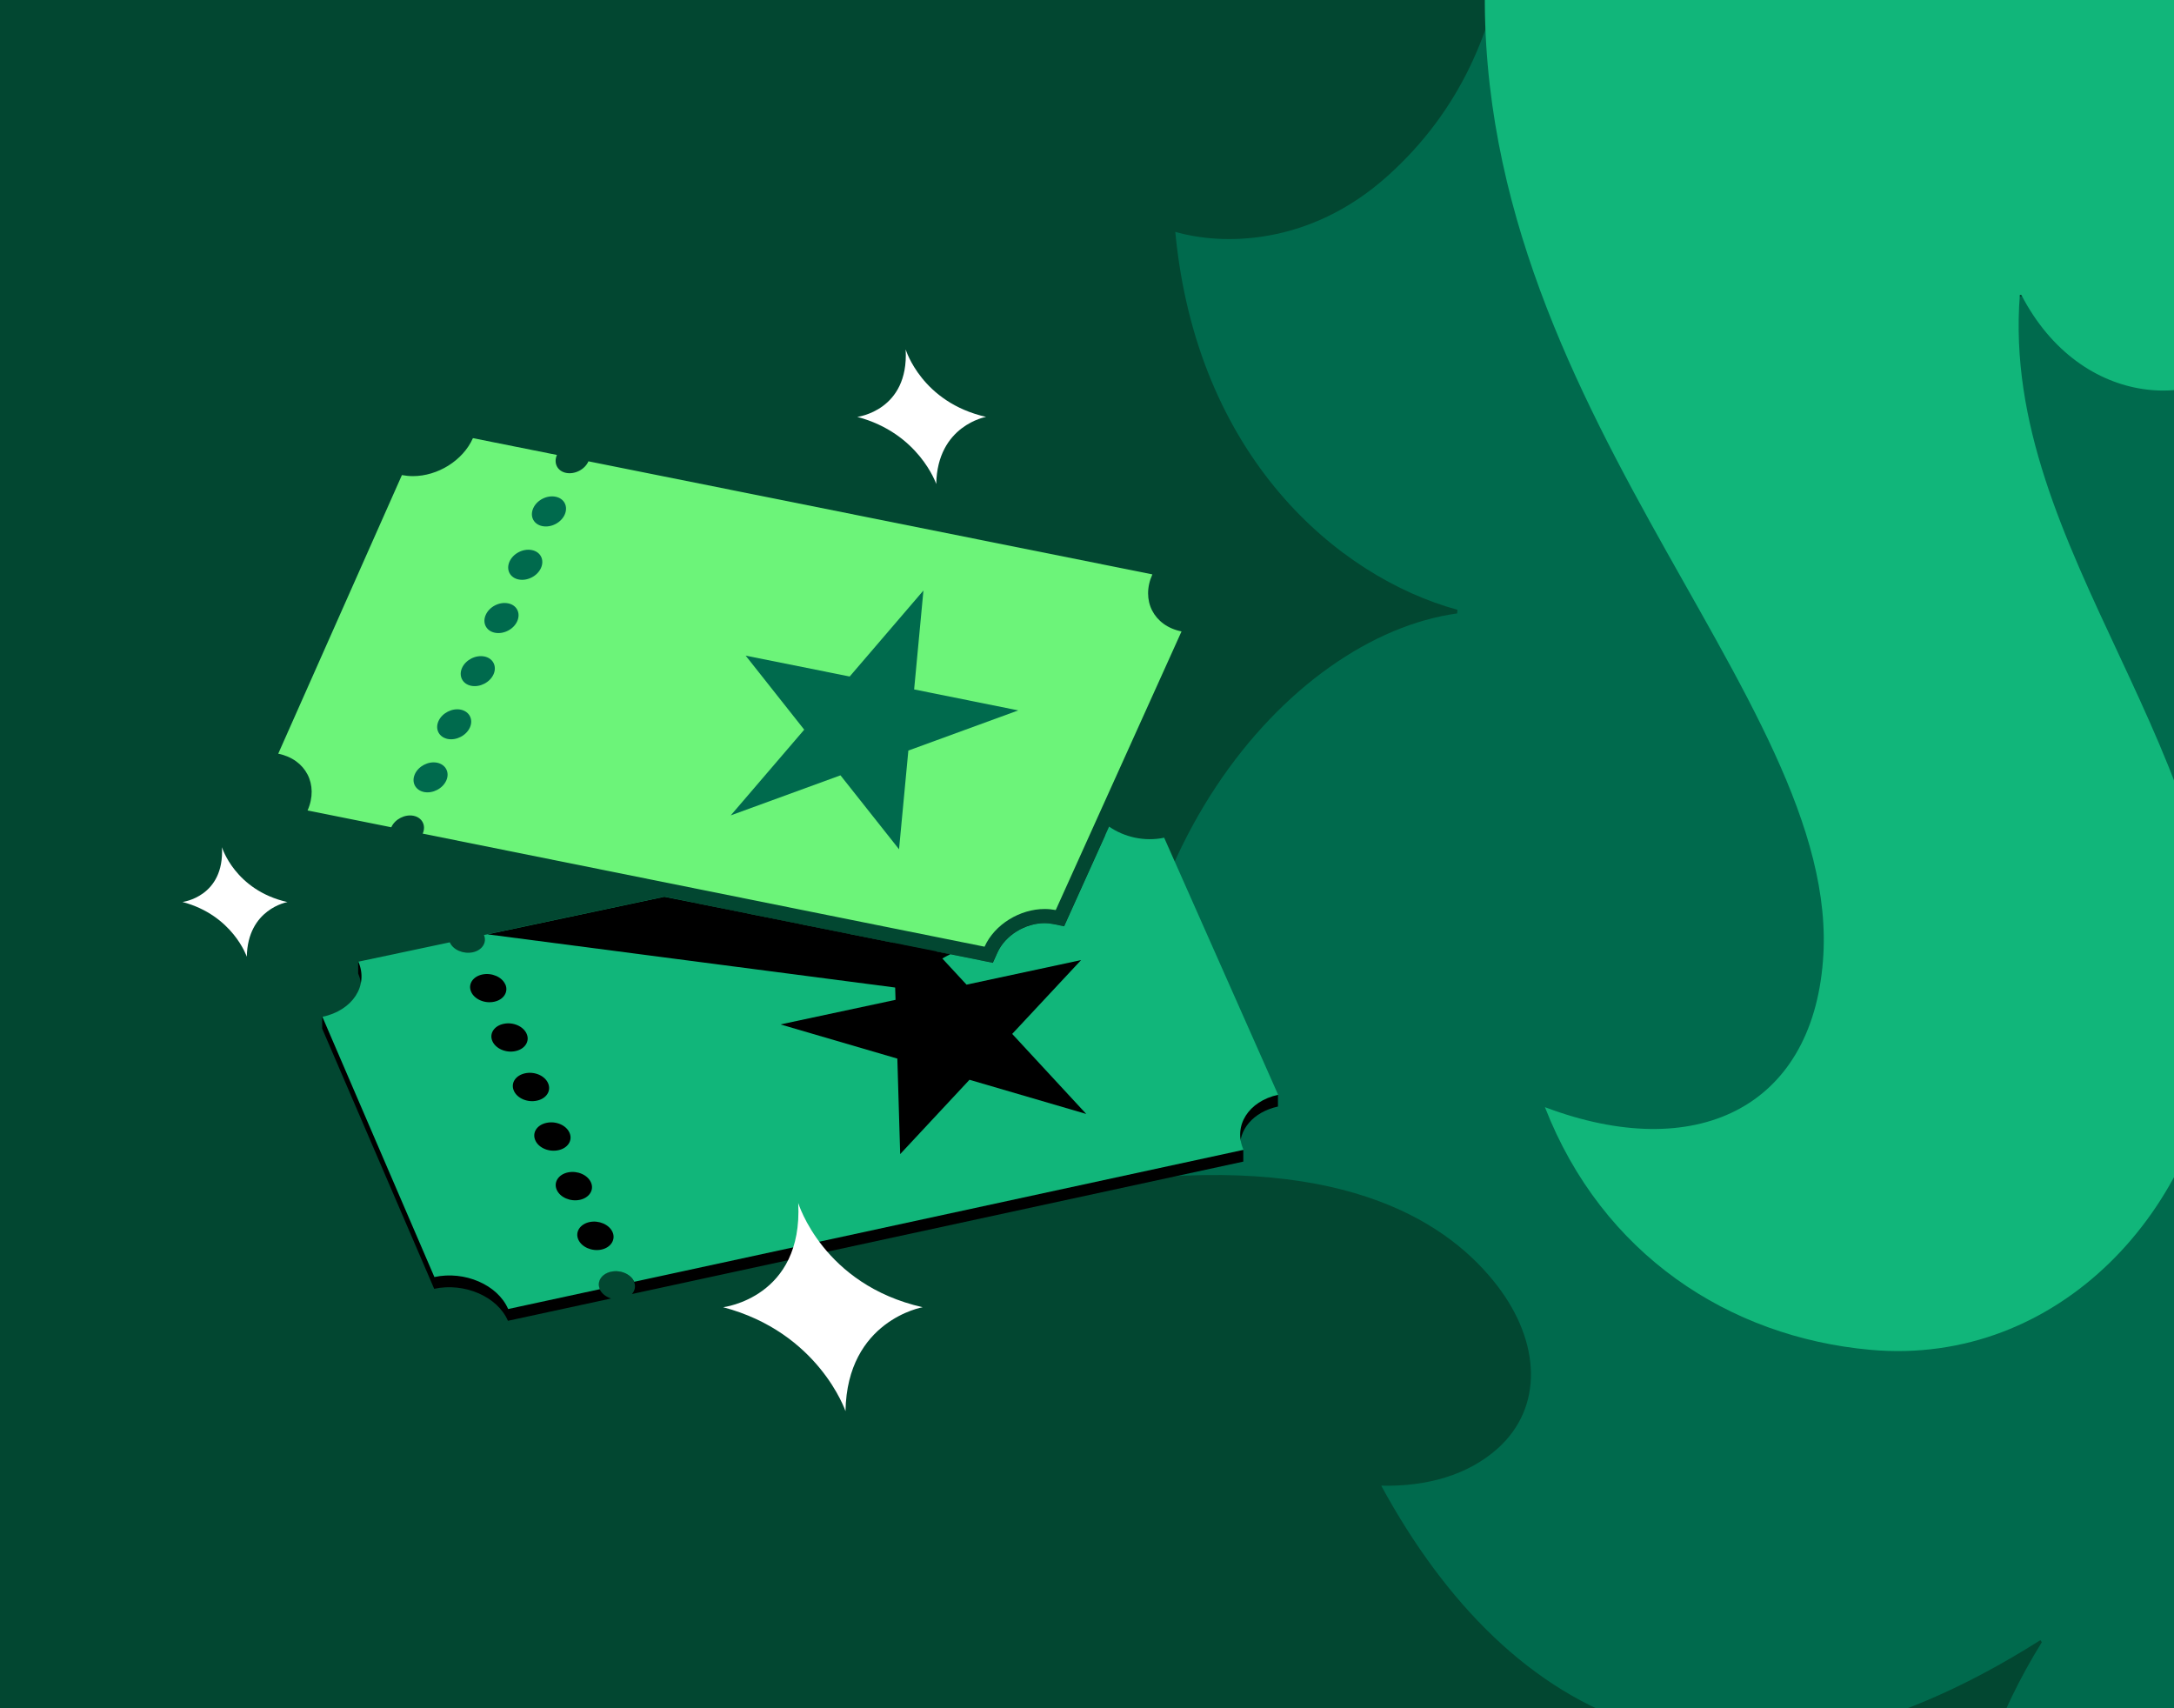 <svg width="560" height="440" viewBox="0 0 560 440" fill="none" xmlns="http://www.w3.org/2000/svg">
<rect x="0" y="0" width="560" height="440" fill="#808080" stroke="none"/>
<g clip-path="url(#clip0_120_797)">
<rect width="560" height="440" fill="#024731"/>
<g clip-path="url(#clip1_120_797)">
<path d="M611.172 -13.501C586.768 -13.501 563.375 3.917 560.797 37.044C559.296 56.331 565.482 78.239 581.564 89.03C568.021 106.057 536.735 105.142 521.743 76.194L519.926 76.499C514.886 141.248 574.822 192.963 569.447 261.999C565.966 306.71 531.355 345.769 483.791 341.454C448.414 338.243 416.324 325.06 401.91 287.999C439.67 302.275 469.059 280.684 471.942 243.675C477.264 176.694 378.786 101.4 387.616 -12.703C384.608 7.274 376.456 28.241 357.427 45.327C337.069 63.605 314.548 63.127 302.741 59.723C308.227 117.51 344.44 148.578 375.431 157.067L375.35 158.006C331.849 163.973 281.837 222.139 289.91 304.001C347.617 297.55 373.604 315.489 385.626 331.095C396.913 345.748 397.553 362.525 385.814 373.066C378.146 379.95 367.486 382.952 355.79 382.671C388.688 443.112 444.419 473.883 525.569 422.462L525.965 422.975C479.972 497.239 515.126 574.617 574.669 600.353C574.537 558.456 607.078 539.155 635.63 556.402C637.022 579.071 639.026 600.449 661.545 629.682C671.364 642.429 684.063 652.587 701.872 657.499L701.872 34.845C677.839 4.309 647.571 -13.501 611.172 -13.501Z" fill="#006A4D"/>
<path d="M571.277 265.094C576.792 194.379 515.12 142.252 520.292 75.929L520.678 75.963C536.062 105.615 568.165 106.552 582.062 89.112C565.56 78.058 559.212 55.616 560.753 35.861C563.398 1.928 587.402 -15.913 612.444 -15.913C649.794 -15.913 680.853 2.33 705.513 33.609L705.513 -190.001L500.623 -190.001C450.552 -162.945 403.478 -103.477 387.978 -43.857C386.463 -38.03 385.251 -32.203 384.366 -26.404C383.793 -22.65 383.343 -18.907 383.053 -15.186C383.051 -15.156 383.049 -15.126 383.047 -15.095C373.986 101.782 475.037 178.907 469.575 247.517C466.618 285.425 436.706 299.802 397.959 285.179C412.75 323.141 445.433 344.384 481.734 347.673C530.541 352.093 567.704 310.892 571.277 265.094Z" fill="#11B67A"/>
<g clip-path="url(#clip2_120_797)">
<path d="M296.841 147.944L151.577 118.823C150.648 120.926 148.081 122.246 145.831 121.806C143.582 121.366 142.53 119.288 143.459 117.185L121.82 112.857C119.228 118.676 112.7 122.637 106.367 122.637C105.413 122.637 104.46 122.54 103.531 122.368L71.671 194.132C78.786 195.575 82.16 202.104 79.226 208.754L100.792 213.082C101.721 211.004 104.289 209.683 106.514 210.124C108.739 210.564 109.815 212.618 108.885 214.72L253.612 243.842C256.203 238.071 262.756 234.135 269.089 234.135C270.043 234.135 271.021 234.232 271.95 234.403L304.348 162.639C297.184 161.197 293.834 154.619 296.841 147.944Z" fill="#6CF479"/>
<path d="M327.867 281.984L299.846 218.827C294.344 220.001 288.5 218.411 284.637 215.184L275.272 235.894L274.074 238.559L271.213 237.972C270.529 237.826 269.795 237.752 269.062 237.752C264 237.752 258.89 240.931 256.91 245.308L255.711 247.973L252.851 247.386L178.519 232.422L127.368 243.278L122.502 246.824L115.411 245.821L96.901 249.758L96.804 249.66L92.256 247.679V250.736C94.407 255.724 92.133 260.81 87.121 263.475L82.989 261.885V264.942L111.841 331.962C119.641 330.275 128.15 333.967 130.84 340.202L157.418 334.456C156.098 334.041 154.973 333.185 154.459 332.036C153.604 330.08 154.9 328.075 157.345 327.537C159.79 326.999 162.455 328.172 163.311 330.129C163.8 331.278 163.555 332.427 162.773 333.307L320.262 299.198V296.142H319.456C318.942 291.08 322.781 286.41 329.187 285.016V281.96H327.818L327.867 281.984Z" fill="black"/>
<path d="M329.244 282.01L299.878 215.771C294.841 216.847 289.535 215.6 285.696 212.911L275.304 235.919L274.106 238.584L271.245 237.997C270.561 237.851 269.827 237.777 269.094 237.777C264.032 237.777 258.922 240.956 256.941 245.333L255.743 247.998L252.883 247.411L171.142 230.956L124.661 240.834C125.492 242.765 124.196 244.77 121.776 245.284C119.331 245.797 116.69 244.648 115.858 242.717L92.312 247.705C94.977 253.891 90.845 260.248 83.045 261.911L111.897 328.931C119.697 327.244 128.206 330.936 130.896 337.171L154.516 332.061C153.66 330.105 154.956 328.1 157.401 327.562C159.846 327.024 162.511 328.198 163.367 330.154L320.319 296.167C317.58 289.981 321.59 283.648 329.244 281.985V282.01Z" fill="#11B67A"/>
<path d="M130.158 253.57C129.327 251.638 126.662 250.489 124.241 251.003C121.796 251.516 120.5 253.521 121.356 255.453C122.187 257.384 124.853 258.558 127.298 258.02C129.743 257.506 131.014 255.502 130.183 253.57H130.158Z" fill="black"/>
<path d="M135.662 266.284C134.83 264.352 132.165 263.179 129.72 263.716C127.275 264.23 125.979 266.235 126.835 268.167C127.666 270.098 130.331 271.272 132.776 270.734C135.222 270.22 136.517 268.215 135.662 266.284Z" fill="black"/>
<path d="M141.186 279.024C140.355 277.068 137.689 275.919 135.244 276.457C132.799 276.995 131.503 278.975 132.359 280.931C133.19 282.888 135.856 284.037 138.301 283.499C140.746 282.985 142.042 280.98 141.186 279.024Z" fill="black"/>
<path d="M146.709 291.787C145.878 289.831 143.213 288.682 140.768 289.22C138.322 289.733 137.027 291.738 137.882 293.694C138.714 295.65 141.379 296.799 143.824 296.262C146.269 295.748 147.565 293.743 146.709 291.787Z" fill="black"/>
<path d="M152.233 304.574C151.377 302.618 148.736 301.468 146.291 301.982C143.846 302.495 142.55 304.525 143.406 306.456C144.262 308.413 146.903 309.562 149.348 309.048C151.793 308.535 153.089 306.505 152.233 304.574Z" fill="black"/>
<path d="M157.79 317.363C156.935 315.407 154.27 314.257 151.849 314.771C149.404 315.309 148.108 317.314 148.964 319.27C149.819 321.226 152.485 322.375 154.905 321.862C157.326 321.348 158.646 319.319 157.79 317.363Z" fill="black"/>
<path d="M216.498 199.705L231.584 218.752L233.981 193.323L262.295 182.98L235.472 177.577L237.868 152.099L218.87 174.251L192.071 168.872L207.158 187.944L188.233 210.023L216.498 199.705Z" fill="#006A4D"/>
<path d="M143.095 127.939C140.846 127.499 138.278 128.819 137.349 130.922C136.42 133.025 137.471 135.079 139.721 135.519C141.97 135.959 144.538 134.638 145.467 132.536C146.396 130.433 145.345 128.379 143.095 127.939Z" fill="#006A4D"/>
<path d="M136.986 141.681C134.737 141.241 132.17 142.561 131.24 144.664C130.311 146.767 131.363 148.82 133.612 149.261C135.862 149.701 138.429 148.38 139.358 146.278C140.287 144.175 139.236 142.121 136.986 141.681Z" fill="#006A4D"/>
<path d="M130.866 155.399C128.617 154.959 126.05 156.279 125.12 158.382C124.191 160.46 125.243 162.538 127.492 162.979C129.742 163.419 132.309 162.098 133.238 159.996C134.167 157.893 133.116 155.839 130.866 155.399Z" fill="#006A4D"/>
<path d="M124.758 169.09C122.508 168.65 119.941 169.97 119.012 172.049C118.082 174.127 119.134 176.205 121.383 176.645C123.633 177.085 126.2 175.765 127.129 173.687C128.059 171.608 127.007 169.53 124.758 169.09Z" fill="#006A4D"/>
<path d="M118.669 182.782C116.444 182.342 113.877 183.662 112.948 185.74C112.019 187.819 113.07 189.873 115.32 190.337C117.545 190.777 120.112 189.457 121.041 187.379C121.97 185.3 120.919 183.246 118.669 182.782Z" fill="#006A4D"/>
<path d="M112.583 196.45C110.358 196.01 107.791 197.33 106.862 199.408C105.932 201.487 106.984 203.541 109.233 204.005C111.458 204.445 114.026 203.125 114.955 201.047C115.884 198.968 114.833 196.914 112.583 196.45Z" fill="#006A4D"/>
<path d="M233.318 90.068C233.318 90.068 237.426 103.639 254.004 107.38C254.004 107.38 241.436 109.556 241.167 124.667C241.167 124.667 236.741 111.585 220.824 107.38C220.824 107.38 234.125 105.79 233.294 90.068H233.318Z" fill="white"/>
<path d="M57.172 218.217C57.172 218.217 60.522 229.293 74.043 232.35C74.043 232.35 63.773 234.11 63.578 246.434C63.578 246.434 59.959 235.748 47 232.325C47 232.325 57.856 231.029 57.172 218.217Z" fill="white"/>
<path d="M205.616 309.859C205.616 309.859 211.973 330.887 237.671 336.706C237.671 336.706 218.184 340.056 217.793 363.48C217.793 363.48 210.922 343.21 186.275 336.706C186.275 336.706 206.887 334.261 205.616 309.883V309.859Z" fill="white"/>
<path d="M171.134 230.979L125.581 240.661L235.783 255.039C237.299 250.955 240.746 247.63 244.805 245.796L171.134 230.979Z" fill="black"/>
<path d="M278.483 247.288L248.97 253.621L241.024 245.039L230.241 242.887L230.681 257.533L201.046 263.866L231.146 272.668L231.879 297.266L249.728 278.121L279.803 286.923L260.731 266.311L278.483 247.288Z" fill="black"/>
</g>
</g>
</g>
<defs>
<clipPath id="clip0_120_797">
<rect width="560" height="440" fill="white"/>
</clipPath>
<clipPath id="clip1_120_797">
<rect width="560" height="444" fill="white" transform="translate(0 -2)"/>
</clipPath>
<clipPath id="clip2_120_797">
<rect width="288" height="288" fill="white" transform="translate(47 76)"/>
</clipPath>
</defs>
</svg>
